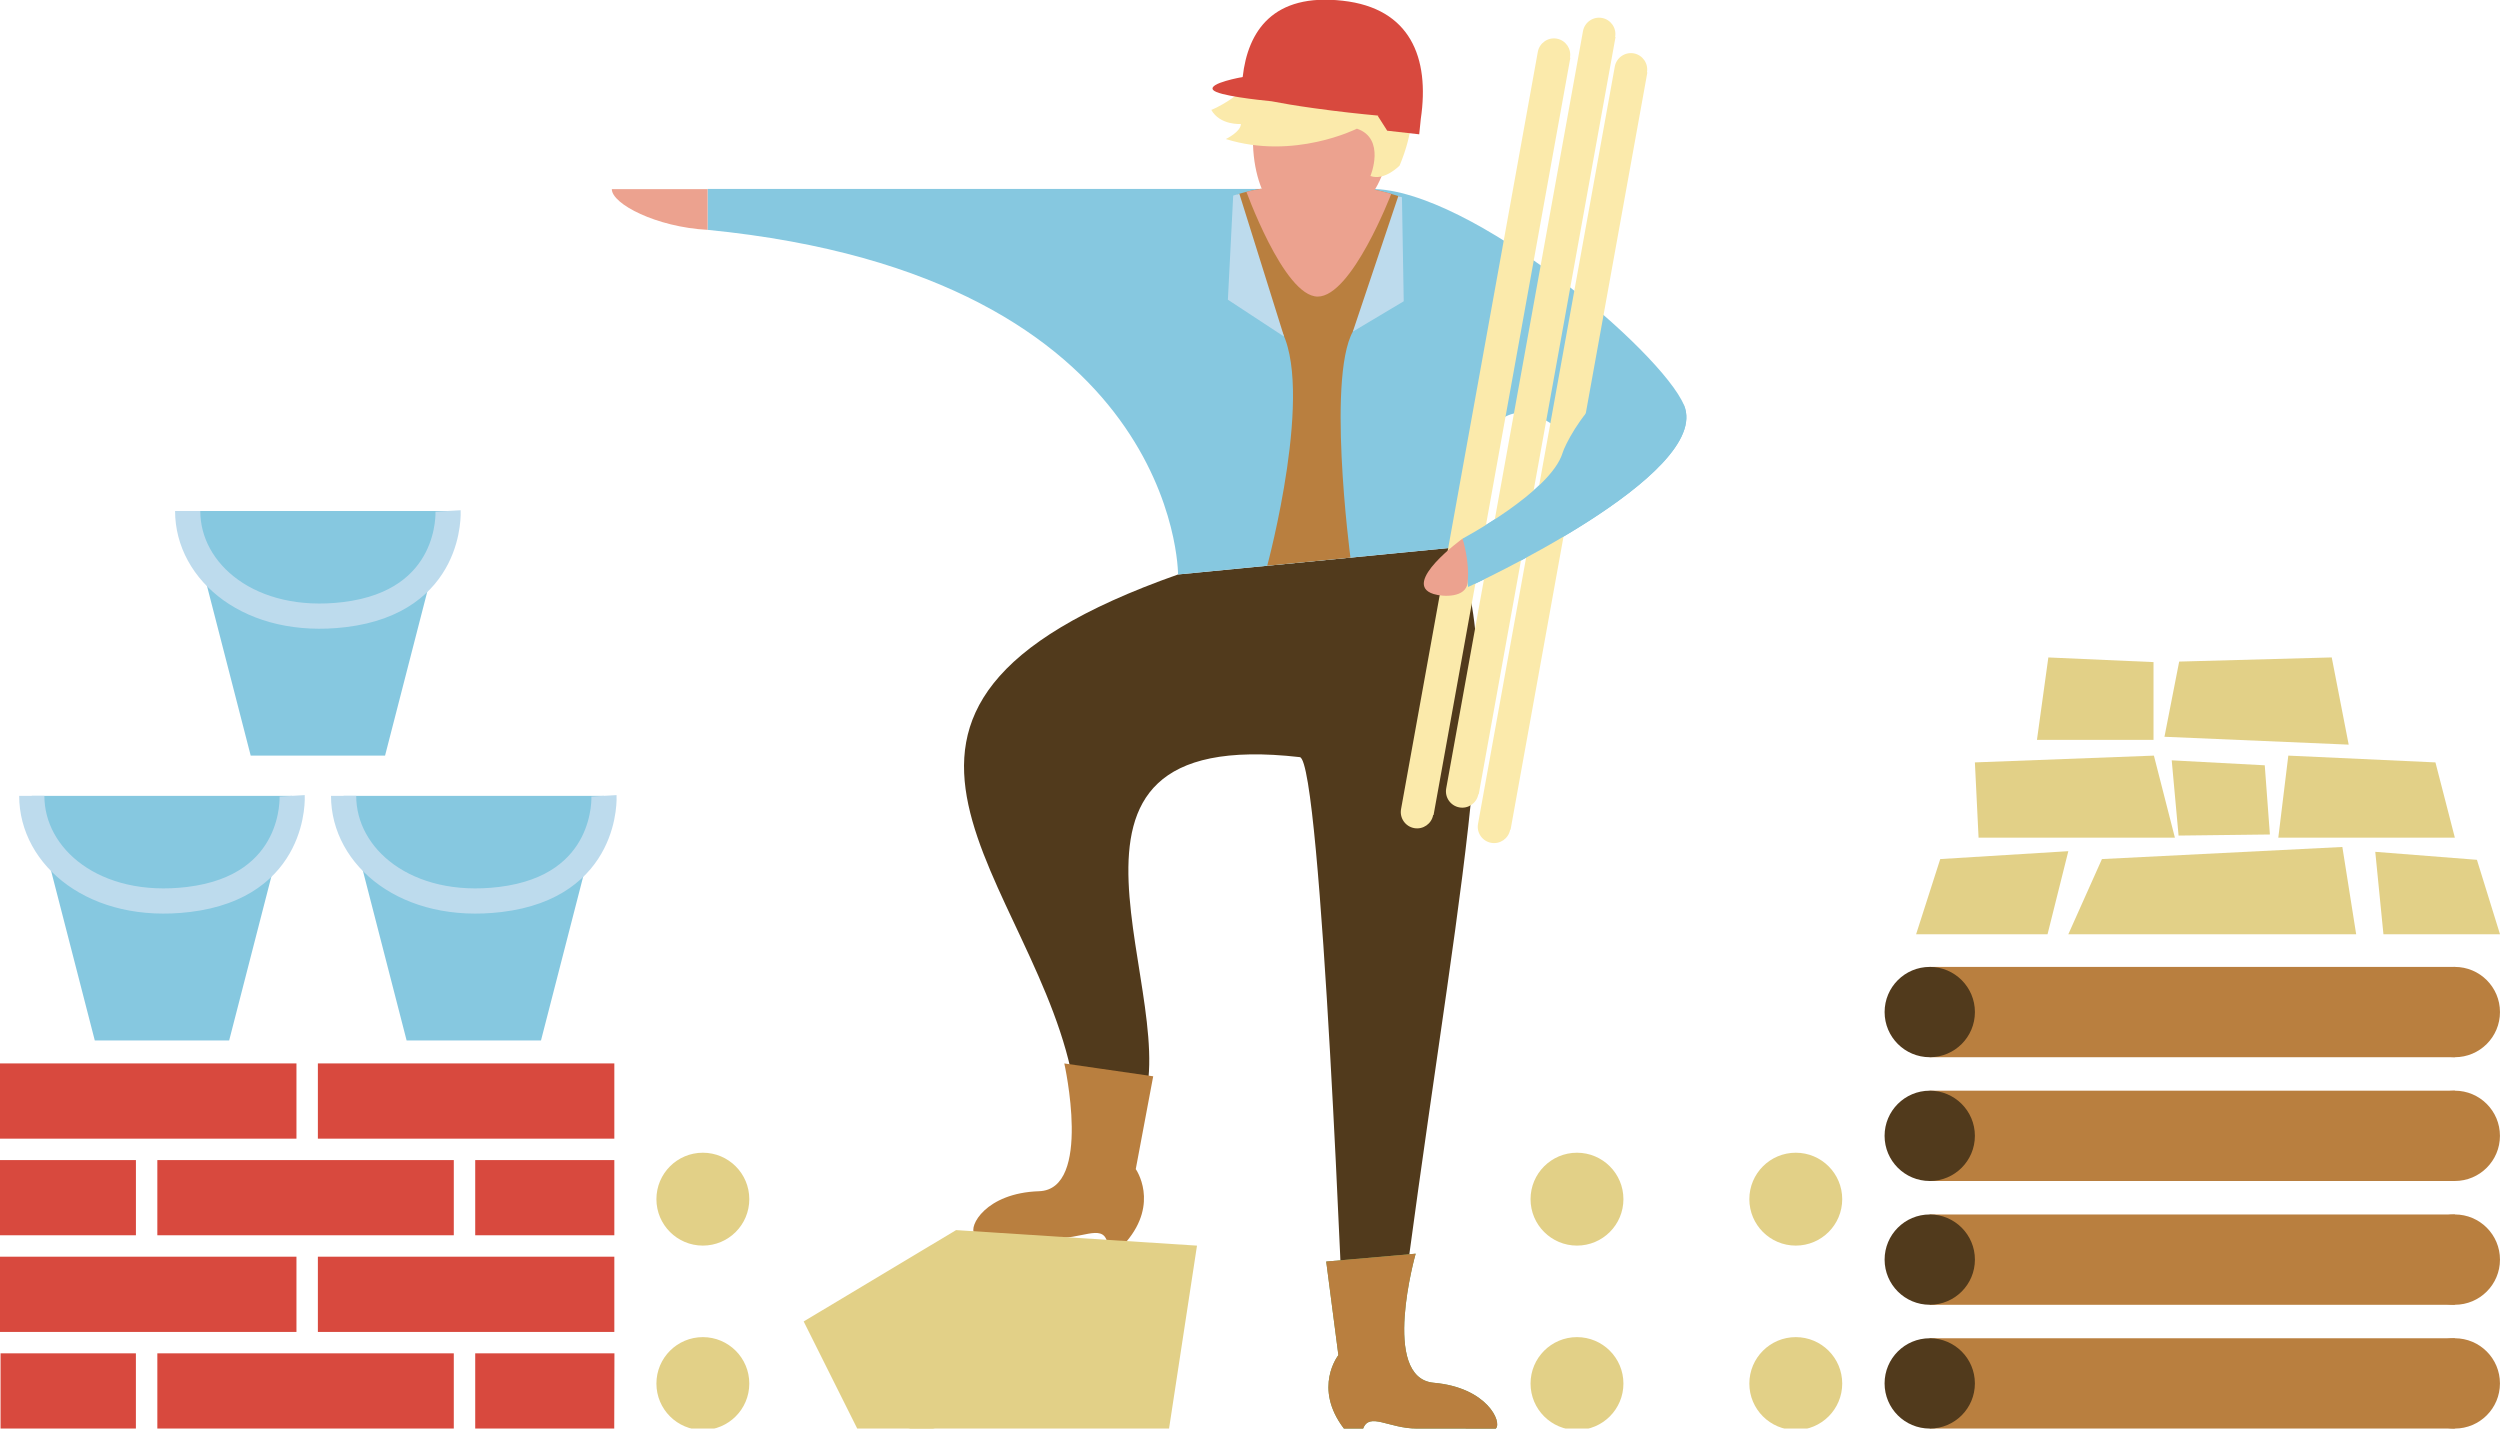 <?xml version="1.0" encoding="utf-8"?>
<!-- Generator: Adobe Illustrator 16.0.4, SVG Export Plug-In . SVG Version: 6.00 Build 0)  -->
<!DOCTYPE svg PUBLIC "-//W3C//DTD SVG 1.1//EN" "http://www.w3.org/Graphics/SVG/1.1/DTD/svg11.dtd">
<svg version="1.1" xmlns="http://www.w3.org/2000/svg" xmlns:xlink="http://www.w3.org/1999/xlink" x="0px" y="0px"
	 width="99.213px" height="56.692px" viewBox="0 0 99.213 56.692" enable-background="new 0 0 99.213 56.692" xml:space="preserve">
<g id="schubkarre">
</g>
<g id="huhn">
</g>
<g id="blumenvase">
</g>
<g id="erdbeere">
</g>
<g id="scheune">
</g>
<g id="scheune_2">
</g>
<g id="Katze">
</g>
<g id="werkzeug">
</g>
<g id="gartenanbau">
</g>
<g id="fenster">
</g>
<g id="bauarbeiter_sandberg">
</g>
<g id="angler">
</g>
<g id="bauarbeiter_Träger">
</g>
<g id="architektin">
</g>
<g id="scheune_3">
</g>
<g id="gartenzaun">
</g>
<g id="architektin_2">
	<g>
		<g>
			<circle fill="#E2D087" cx="27.893" cy="54.907" r="1.843"/>
			<circle fill="#E2D087" cx="27.893" cy="47.589" r="1.843"/>
		</g>
		<circle fill="#E2D087" cx="36.577" cy="54.907" r="1.842"/>
		<g>
			<circle fill="#E2D087" cx="62.583" cy="54.907" r="1.843"/>
			<circle fill="#E2D087" cx="62.583" cy="47.589" r="1.843"/>
		</g>
		<g>
			<circle fill="#E2D087" cx="71.266" cy="54.907" r="1.843"/>
			<circle fill="#E2D087" cx="71.266" cy="47.589" r="1.843"/>
		</g>
	</g>
	<g>
		<g>
			<path fill="#513A1C" d="M57.744,21.724l-10.993,1.074c-15.378,5.421-5.443,12.146-4.107,20.426l2.59,0.915
				c2.016-4.255-5.319-15.426,6.348-14.092c0.864,0.099,1.756,23.407,1.756,23.407h2.107C57.72,35.622,59.937,26.737,57.744,21.724z
				"/>
			<path fill="#B97F3F" d="M45.073,46.396l0.692-3.683l-3.528-0.51c0,0,1.124,5.007-1.006,5.071
				c-2.124,0.071-2.802,1.407-2.558,1.681l3.137,0.174c1.093,0.062,1.907-0.555,2.117,0.118l0.761,0.044
				C46.02,47.735,45.073,46.396,45.073,46.396z"/>
			<path fill="#689E5F" d="M53.114,53.78l-0.483-3.715l3.55-0.312c0,0-1.403,4.938,0.72,5.123c2.116,0.188,2.718,1.561,2.46,1.818
				l-3.143-0.002c-1.095,0-1.874-0.66-2.121,0h-0.764C52.094,55.065,53.114,53.78,53.114,53.78z"/>
			<path fill="#B97F3F" d="M53.114,53.78l-0.483-3.715l3.55-0.312c0,0-1.403,4.938,0.72,5.123c2.116,0.188,2.718,1.561,2.46,1.818
				l-3.143-0.002c-1.095,0-1.874-0.66-2.121,0h-0.764C52.094,55.065,53.114,53.78,53.114,53.78z"/>
		</g>
		<path fill="#86C8E0" d="M54.405,7.497c3.963,0,11.554,6.466,12.427,8.588c1.139,2.767-8.571,7.21-8.571,7.21l-0.22-1.919
			c0,0,6.71-3.571,2.796-4.908c-2.576-0.88-3.093,5.256-3.093,5.256l-10.993,1.074c0,0,0.039-11.832-18.67-13.676V7.497h21.926
			H54.405z"/>
		<g>
			<path fill="#FBEAAB" d="M64.097,1.465c0.063-0.352-0.171-0.689-0.523-0.753c-0.351-0.063-0.688,0.171-0.753,0.522l-5.428,30.055
				c-0.064,0.353,0.171,0.689,0.522,0.753s0.689-0.17,0.753-0.522l0.016,0.002l5.429-30.053L64.097,1.465z"/>
			<path fill="#FBEAAB" d="M62.304,2.287c0.064-0.352-0.17-0.689-0.521-0.753s-0.689,0.171-0.754,0.522l-5.428,30.055
				c-0.064,0.353,0.171,0.689,0.522,0.753s0.689-0.17,0.753-0.522l0.016,0.002L62.32,2.291L62.304,2.287z"/>
			<path fill="#FBEAAB" d="M65.36,2.871c0.062-0.352-0.172-0.689-0.522-0.753c-0.352-0.063-0.689,0.171-0.754,0.522l-5.428,30.055
				c-0.065,0.353,0.171,0.689,0.522,0.753s0.689-0.17,0.753-0.522l0.016,0.002l5.429-30.053L65.36,2.871z"/>
		</g>
		<path fill="#86C8E0" d="M66.832,16.085c1.139,2.767-8.571,7.21-8.571,7.21l-0.22-1.919c0,0,3.507-1.866,3.971-3.405
			C62.188,17.381,64.411,13.2,66.832,16.085z"/>
		<g>
			<defs>
				<path id="SVGID_25_" d="M54.405,7.497c3.963,0.785,6.46,3.932,11.572,5.945l-8.889,9.355H46.751c0,0-7.398-6.697-8.639-6.251
					l-1.03-0.745c0,0-1.052-3.562,2.036-3.805s7.424-3.898,10.889-4.5H54.405z"/>
			</defs>
			<clipPath id="SVGID_2_">
				<use xlink:href="#SVGID_25_"  overflow="visible"/>
			</clipPath>
			<path clip-path="url(#SVGID_2_)" fill="#B97F3F" d="M55.629,7.497c0,0-0.706,4.047-1.827,5.486
				c-1.213,1.559-0.209,9.146-0.209,9.146l-3.303,0.322c0,0,1.928-7.131,0.492-9.453c-0.994-1.613-1.719-5.502-1.719-5.502
				l3.7-0.469L55.629,7.497z"/>
			<path clip-path="url(#SVGID_2_)" fill="#ECA28F" d="M55.21,7.698c0,0-1.561,4.072-2.917,4.072s-2.888-4.318-2.888-4.318
				s1.035-0.982,3.421-0.803C55.21,6.831,55.21,7.698,55.21,7.698z"/>
			<polygon clip-path="url(#SVGID_2_)" fill="#BDDBED" points="53.687,13.161 55.707,11.956 55.629,7.374 			"/>
			<polygon clip-path="url(#SVGID_2_)" fill="#BDDBED" points="50.959,13.358 48.729,11.894 48.977,7.028 			"/>
		</g>
		<g>
			<path fill="#ECA28F" d="M55.21,4.89c0,2.488-1.332,4.328-3.629,4.105c-0.987-0.096-2.257-1.857-1.738-4.768
				C50.364,1.315,55.21,3.001,55.21,4.89z"/>
			<path fill="#FBEAAB" d="M53.849,5.106c0,0-2.497,1.26-5.202,0.412c0,0,0.598-0.287,0.598-0.598c0,0-0.825,0.062-1.175-0.559
				c0,0,1.218-0.434,2.436-2.043c1.217-1.609,7.246-1.051,5.037,4.254c0,0-0.602,0.619-1.157,0.412
				C54.385,6.985,55.006,5.499,53.849,5.106z"/>
		</g>
		<g>
			<path fill="#ECA28F" d="M58.041,21.376c0,0-2.475,1.789-1.145,2.199c0.4,0.123,1.28,0.141,1.346-0.445
				C58.336,22.278,58.041,21.376,58.041,21.376z"/>
			<path fill="#ECA28F" d="M28.081,7.506v1.616c-2.032-0.109-3.801-1.028-3.801-1.616H28.081z"/>
			<path fill="#D8493E" d="M49.316,3.056L49.316,3.056c0.206-1.834,1.214-3.338,3.971-3.027c2.683,0.299,3.457,2.26,3.098,4.686
				l-0.063,0.615l-1.27-0.143l-0.376-0.59l0.031-0.008c-0.718-0.066-1.616-0.162-2.575-0.297c-0.722-0.1-1.255-0.193-1.67-0.273
				c-0.496-0.049-2.139-0.223-2.32-0.451C47.927,3.298,49.316,3.056,49.316,3.056z"/>
		</g>
	</g>
	<g>
		<g>
			<rect x="76.582" y="53.109" fill="#B97F3F" width="20.837" height="3.584"/>
			<circle fill="#513A1C" cx="76.582" cy="54.901" r="1.792"/>
			<circle fill="#B97F3F" cx="97.419" cy="54.901" r="1.792"/>
		</g>
		<g>
			<rect x="76.583" y="48.197" fill="#B97F3F" width="20.837" height="3.584"/>
			<circle fill="#B97F3F" cx="97.42" cy="49.988" r="1.792"/>
			<circle fill="#513A1C" cx="76.583" cy="49.988" r="1.792"/>
		</g>
		<g>
			<rect x="76.582" y="43.284" fill="#B97F3F" width="20.837" height="3.584"/>
			<circle fill="#513A1C" cx="76.582" cy="45.076" r="1.792"/>
			<circle fill="#B97F3F" cx="97.419" cy="45.076" r="1.792"/>
		</g>
		<g>
			<rect x="76.583" y="38.372" fill="#B97F3F" width="20.837" height="3.584"/>
			<circle fill="#B97F3F" cx="97.42" cy="40.164" r="1.792"/>
			<circle fill="#513A1C" cx="76.583" cy="40.164" r="1.792"/>
		</g>
	</g>
	<g>
		<polygon fill="#86C8E0" points="1.261,31.583 11.594,31.583 9.094,41.292 3.762,41.292 		"/>
		<path fill="none" stroke="#BDDBED" stroke-miterlimit="10" d="M11.594,31.583c0,0,0.207,3.59-4.112,4.113
			c-3.717,0.45-6.221-1.671-6.221-4.113"/>
	</g>
	<g>
		<polygon fill="#86C8E0" points="13.636,31.583 23.969,31.583 21.469,41.292 16.137,41.292 		"/>
		<path fill="none" stroke="#BDDBED" stroke-miterlimit="10" d="M23.969,31.583c0,0,0.207,3.59-4.112,4.113
			c-3.717,0.45-6.221-1.671-6.221-4.113"/>
	</g>
	<g>
		<polygon fill="#86C8E0" points="7.448,20.278 17.781,20.278 15.281,29.987 9.949,29.987 		"/>
		<path fill="none" stroke="#BDDBED" stroke-miterlimit="10" d="M17.781,20.278c0,0,0.207,3.59-4.112,4.113
			c-3.717,0.45-6.221-1.671-6.221-4.113"/>
	</g>
	<g>
		<g>
			<path fill="#D8493E" d="M6.244,46.038v2.984h11.765v-2.984H6.244z"/>
			<path fill="#D8493E" d="M18.859,46.038v2.984h5.521v-2.984H18.859z"/>
			<path fill="#D8493E" d="M0,46.038v2.984h5.394v-2.984H0z"/>
		</g>
		<g>
			<path fill="#D8493E" d="M12.615,49.872v2.986H24.38v-2.986H12.615z"/>
			<path fill="#D8493E" d="M0,49.872v2.986h11.765v-2.986H0z"/>
		</g>
		<g>
			<path fill="#D8493E" d="M0,42.202v2.986h11.765v-2.986H0z"/>
			<path fill="#D8493E" d="M12.615,42.202v2.986H24.38v-2.986H12.615z"/>
		</g>
		<g>
			<path fill="#D8493E" d="M6.244,53.708v2.984h11.765v-2.984H6.244z"/>
			<path fill="#D8493E" d="M0.022,53.708v2.984h5.371v-2.984H0.022z"/>
			<path fill="#D8493E" d="M18.859,53.708v2.984h5.517l0.008-2.984H18.859z"/>
		</g>
	</g>
	<g>
		<g>
			<path fill="#E2D087" d="M86.481,26.255l-0.584,2.984l7.311,0.312l-0.673-3.461L86.481,26.255z"/>
		</g>
		<g>
			<path fill="#E2D087" d="M90.812,29.987l-0.397,3.255h7.006l-0.77-2.986L90.812,29.987z"/>
			<path fill="#E2D087" d="M78.374,30.256l0.146,2.986h7.791l-0.833-3.255L78.374,30.256z"/>
			<path fill="#E2D087" d="M86.185,30.174l0.272,2.986l3.624-0.043l-0.204-2.746L86.185,30.174z"/>
		</g>
		<g>
			<path fill="#E2D087" d="M83.416,34.092l-1.334,2.984h11.423l-0.548-3.464L83.416,34.092z"/>
			<path fill="#E2D087" d="M76.999,34.092l-0.958,2.984h5.216l0.825-3.297L76.999,34.092z"/>
			<path fill="#E2D087" d="M94.263,33.805l0.324,3.271h4.626l-0.916-2.954L94.263,33.805z"/>
			<path fill="#E2D087" d="M81.289,26.091l-0.452,3.271h4.626v-3.086L81.289,26.091z"/>
		</g>
	</g>
	<polygon fill="#E2D087" points="34.019,56.692 31.894,52.442 37.942,48.817 47.503,49.433 46.394,56.692 	"/>
</g>
</svg>
